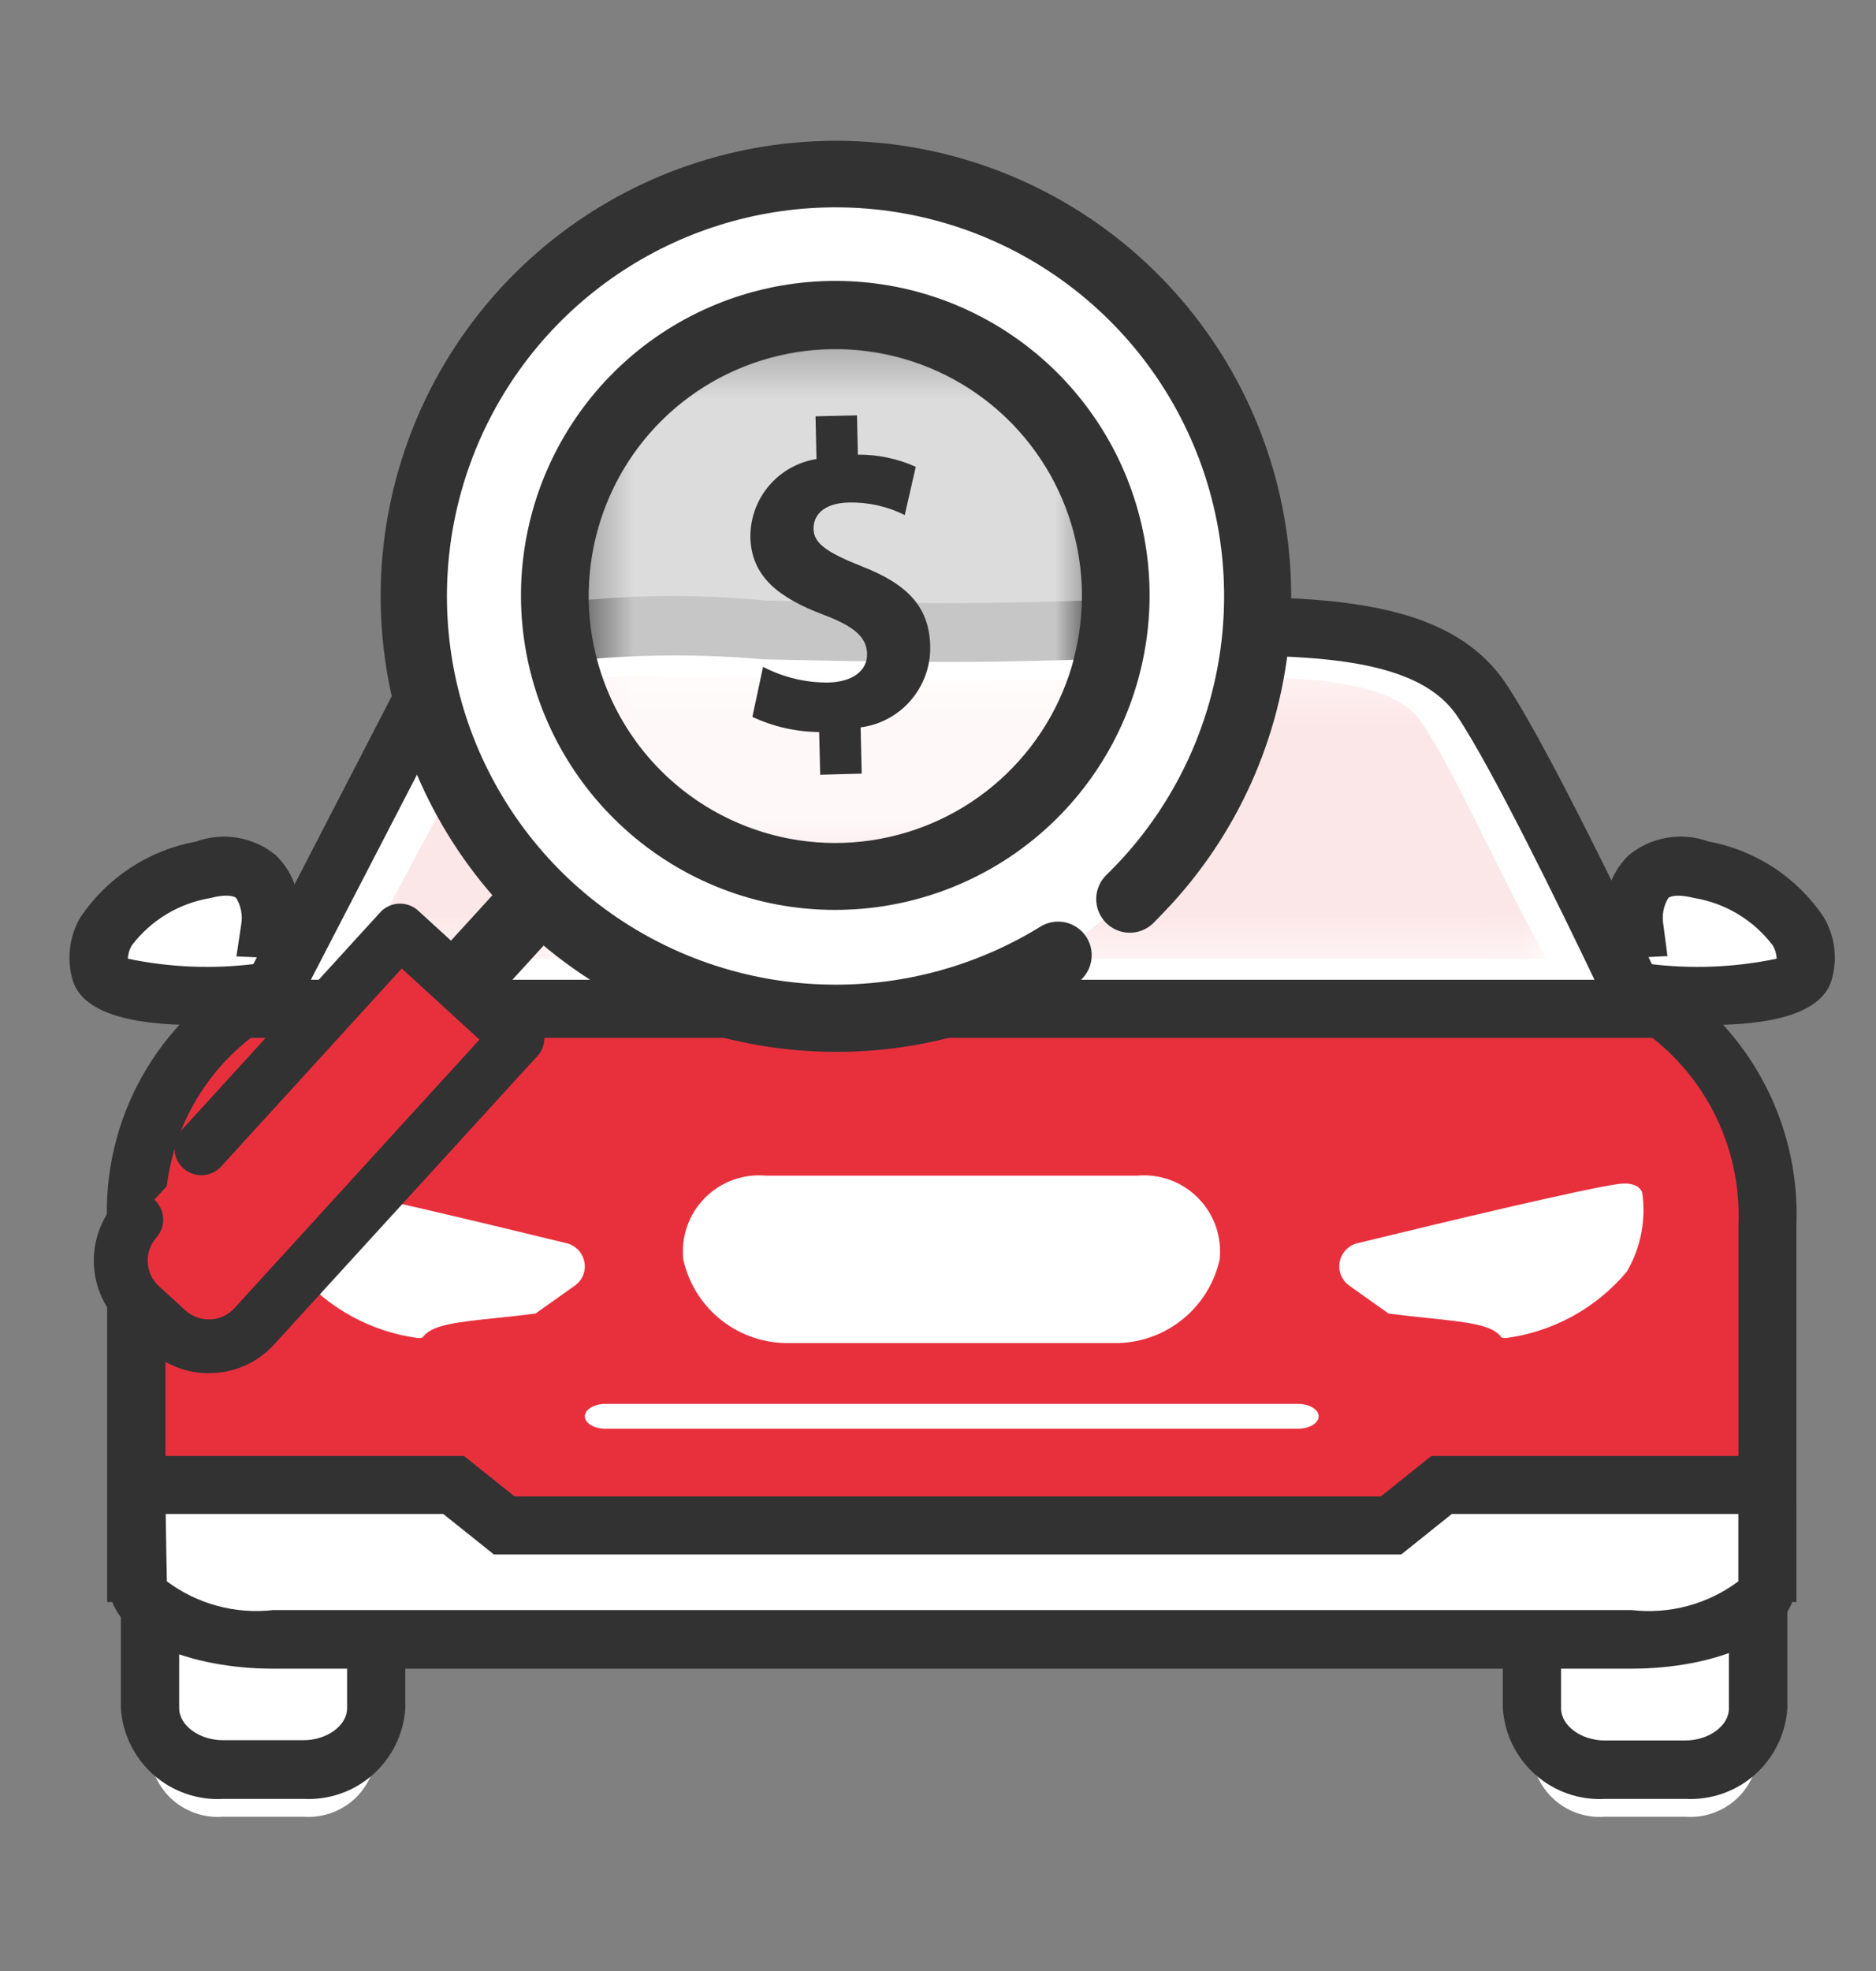 <svg width="40" height="42" viewBox="0 0 40 42" fill="none" xmlns="http://www.w3.org/2000/svg">
<rect x="0" y="0" width="40" height="42" fill="#808080" stroke="none"/>
<g id="Clip path group">
<mask id="mask0_64_61" style="mask-type:luminance" maskUnits="userSpaceOnUse" x="0" y="0" width="40" height="42">
<g id="clip-path-32">
<path id="Rectangle 6395" d="M40 0H0V41.333H40V0Z" fill="white"/>
</g>
</mask>
<g mask="url(#mask0_64_61)">
<g id="Group 11349">
<g id="Group 11348">
<g id="Clip path group_2">
<mask id="mask1_64_61" style="mask-type:luminance" maskUnits="userSpaceOnUse" x="0" y="0" width="41" height="43">
<g id="clip-path-32_2">
<path id="Rectangle 6395_2" d="M40.82 0H0.026V42.975H40.82V0Z" fill="white"/>
</g>
</mask>
<g mask="url(#mask1_64_61)">
<g id="Group 11347">
<path id="Path 10801" d="M34.048 29.118H36.098C36.437 29.091 36.772 29.199 37.031 29.417C37.291 29.636 37.454 29.947 37.485 30.285V37.404C37.45 37.782 37.267 38.132 36.976 38.377C36.685 38.621 36.309 38.742 35.93 38.712H34.219C33.84 38.742 33.464 38.621 33.172 38.376C32.881 38.131 32.698 37.781 32.662 37.402V30.284C32.694 29.946 32.857 29.635 33.117 29.417C33.376 29.199 33.71 29.091 34.048 29.118Z" fill="white"/>
<path id="Path 10802" d="M35.93 38.333H34.219C33.675 38.363 33.142 38.176 32.734 37.815C32.327 37.453 32.079 36.946 32.043 36.402V29.282C32.074 28.779 32.302 28.309 32.678 27.974C33.055 27.639 33.549 27.467 34.052 27.495H36.101C36.604 27.469 37.097 27.642 37.473 27.976C37.849 28.311 38.078 28.781 38.11 29.284V36.402C38.074 36.946 37.826 37.453 37.419 37.815C37.011 38.176 36.478 38.362 35.934 38.332M34.049 28.738C33.641 28.738 33.285 28.987 33.285 29.282V36.401C33.285 36.774 33.713 37.088 34.219 37.088H35.93C36.436 37.088 36.864 36.774 36.864 36.408V29.282C36.864 28.987 36.513 28.738 36.098 28.738H34.049Z" fill="#323233"/>
<path id="Path 10803" d="M3.196 35.761V30.284C3.228 29.946 3.391 29.635 3.65 29.417C3.909 29.199 4.244 29.092 4.582 29.118H6.631C6.969 29.092 7.304 29.199 7.563 29.418C7.823 29.636 7.986 29.947 8.018 30.285V37.405C7.982 37.783 7.799 38.132 7.509 38.377C7.218 38.621 6.842 38.742 6.464 38.712H4.753C4.374 38.742 3.998 38.621 3.706 38.376C3.415 38.131 3.232 37.781 3.196 37.402V35.217" fill="white"/>
<path id="Path 10804" d="M6.465 38.333H4.753C4.209 38.363 3.676 38.176 3.268 37.815C2.861 37.453 2.613 36.946 2.577 36.402V29.282C2.607 28.779 2.836 28.309 3.212 27.974C3.589 27.639 4.083 27.467 4.586 27.495H6.638C7.14 27.468 7.633 27.64 8.009 27.975C8.384 28.31 8.612 28.78 8.642 29.282V36.402C8.607 36.946 8.358 37.453 7.951 37.815C7.544 38.176 7.01 38.362 6.466 38.332M3.82 34.764V36.396C3.82 36.768 4.249 37.082 4.756 37.082H6.468C6.974 37.082 7.401 36.768 7.401 36.402V29.282C7.401 28.987 7.05 28.738 6.635 28.738H4.583C4.175 28.738 3.819 28.987 3.819 29.282L3.82 34.764Z" fill="#323233"/>
<path id="Path 10805" d="M37.681 26.109C37.72 25.124 37.489 24.147 37.013 23.284C36.537 22.422 35.834 21.705 34.979 21.214H5.607C4.745 21.696 4.035 22.41 3.557 23.275C3.079 24.141 2.854 25.122 2.905 26.109V33.515H37.681V26.109Z" fill="#E8303D"/>
<path id="Path 10806" d="M38.304 34.138H2.285V26.114C2.229 25.008 2.486 23.907 3.028 22.94C3.57 21.973 4.374 21.179 5.347 20.649L5.471 20.592H35.123L35.251 20.655C36.214 21.195 37.009 21.991 37.547 22.955C38.086 23.919 38.347 25.013 38.303 26.116L38.304 34.138ZM3.529 32.893H37.067V26.109C37.103 25.262 36.916 24.42 36.523 23.668C36.13 22.917 35.545 22.283 34.828 21.83H5.761C5.038 22.276 4.45 22.91 4.057 23.663C3.664 24.416 3.482 25.261 3.529 26.109V32.893Z" fill="#323233"/>
<path id="Path 10807" d="M5.757 19.791C5.757 19.791 6.008 18.113 4.33 18.532C2.652 18.951 1.897 19.958 2.154 20.708C2.411 21.457 5.776 21.128 5.776 21.128L6.768 19.831L5.757 19.791Z" fill="white"/>
<path id="Path 10808" d="M4.196 21.843C2.649 21.843 1.764 21.53 1.557 20.91C1.487 20.685 1.465 20.448 1.492 20.214C1.518 19.98 1.593 19.754 1.712 19.55C1.994 19.13 2.358 18.77 2.781 18.492C3.205 18.214 3.68 18.024 4.178 17.934C4.461 17.83 4.767 17.802 5.064 17.852C5.362 17.902 5.641 18.029 5.875 18.219C6.146 18.479 6.319 18.823 6.366 19.196L7.984 19.269L6.103 21.725L5.831 21.752C5.223 21.813 4.679 21.843 4.2 21.843M2.726 20.429C3.62 20.616 4.539 20.653 5.445 20.539L5.549 20.403L5.041 20.38L5.143 19.7C5.177 19.506 5.139 19.306 5.037 19.137C4.977 19.083 4.801 19.054 4.484 19.137C3.816 19.247 3.215 19.61 2.807 20.15C2.757 20.235 2.729 20.332 2.727 20.43" fill="#323233"/>
<path id="Path 10809" d="M34.852 19.791C34.852 19.791 34.6 18.113 36.278 18.532C37.956 18.951 38.711 19.958 38.454 20.708C38.197 21.457 34.832 21.128 34.832 21.128L33.84 19.831L34.852 19.791Z" fill="white"/>
<path id="Path 10810" d="M36.41 21.842C35.928 21.842 35.385 21.811 34.778 21.751L34.506 21.725L32.624 19.269L34.242 19.196C34.289 18.824 34.463 18.479 34.733 18.219C34.966 18.029 35.244 17.903 35.541 17.852C35.837 17.801 36.142 17.828 36.425 17.93C36.923 18.021 37.398 18.212 37.822 18.49C38.245 18.768 38.609 19.129 38.89 19.551C39.009 19.754 39.084 19.98 39.111 20.214C39.138 20.448 39.115 20.685 39.045 20.91C38.839 21.53 37.957 21.843 36.407 21.843M35.161 20.539C36.068 20.653 36.987 20.616 37.881 20.429C37.879 20.33 37.851 20.234 37.801 20.149C37.393 19.608 36.792 19.246 36.124 19.136C35.807 19.056 35.631 19.085 35.571 19.136C35.468 19.305 35.431 19.505 35.465 19.7L35.554 20.373L35.058 20.399L35.161 20.539Z" fill="#323233"/>
<path id="Path 10811" d="M31.589 14.907C30.106 12.701 25.659 13.472 20.303 13.472C15.576 13.472 12.025 13.159 10.716 13.658C10.364 13.741 10.033 13.895 9.742 14.109C9.451 14.324 9.206 14.595 9.023 14.907L5.623 21.495H34.996C34.996 21.495 32.616 16.432 31.589 14.907Z" fill="white"/>
<path id="Path 10812" d="M35.957 22.116H4.589L8.464 14.621C8.682 14.236 8.975 13.9 9.328 13.633C9.68 13.366 10.083 13.174 10.512 13.068C12.422 12.699 14.375 12.607 16.312 12.796C17.5 12.822 18.849 12.852 20.296 12.852C21.452 12.852 22.556 12.817 23.625 12.781C27.608 12.652 30.752 12.55 32.105 14.561C33.149 16.116 35.45 21.024 35.546 21.233L35.957 22.116ZM6.628 20.878H33.998C33.275 19.367 31.804 16.351 31.07 15.259C30.102 13.819 27.262 13.911 23.663 14.035C22.584 14.07 21.471 14.106 20.294 14.106C18.834 14.106 17.478 14.076 16.283 14.05C14.497 13.892 12.697 13.959 10.928 14.251L10.882 14.266C10.611 14.328 10.356 14.443 10.13 14.604C9.904 14.765 9.712 14.969 9.566 15.204L6.628 20.878Z" fill="#323233"/>
<g id="Group 11343" opacity="0.12">
<g id="Group 11342">
<g id="Clip path group_3">
<mask id="mask2_64_61" style="mask-type:luminance" maskUnits="userSpaceOnUse" x="7" y="14" width="26" height="7">
<g id="clip-path-34">
<path id="Rectangle 6390" d="M32.987 14.405H7.698V20.43H32.987V14.405Z" fill="white"/>
</g>
</mask>
<g mask="url(#mask2_64_61)">
<g id="Group 11341">
<path id="Path 10813" d="M32.987 20.434H7.694L10.356 15.468C10.635 15.039 11.072 14.738 11.573 14.629H11.59H11.608C12.424 14.447 13.261 14.375 14.097 14.415C14.64 14.415 15.274 14.425 15.942 14.439L16.423 14.45C17.491 14.473 18.701 14.5 20.005 14.5H20.038C20.75 14.5 21.444 14.5 22.092 14.491L22.984 14.482H23.584C24.139 14.482 24.661 14.474 25.145 14.474C25.908 14.474 29.382 14.166 30.247 15.311C30.927 16.218 31.962 18.642 32.987 20.447" fill="#E8303D"/>
</g>
</g>
</g>
</g>
</g>
<path id="Path 10814" d="M27.169 34.936H34.796C36.391 34.936 37.684 34.392 37.684 33.721C37.684 33.051 37.673 32.164 37.673 31.645H30.738L29.66 32.508H10.749L9.669 31.645H2.906C2.906 32.189 2.935 33.721 2.935 33.721C2.935 34.392 4.228 34.936 5.823 34.936H27.172H27.169Z" fill="white"/>
<path id="Path 10815" d="M34.793 35.558H5.829C4.084 35.558 2.319 34.927 2.319 33.723C2.319 33.671 2.29 32.185 2.29 31.646V31.025H9.893L10.973 31.888H29.441L30.519 31.025H38.289V31.646C38.289 31.888 38.289 32.211 38.289 32.553C38.289 32.946 38.289 33.369 38.289 33.723C38.289 34.927 36.521 35.558 34.779 35.558M3.558 33.697C4.208 34.182 5.019 34.401 5.825 34.309H34.789C35.598 34.403 36.412 34.184 37.065 33.697C37.065 33.346 37.065 32.938 37.065 32.554C37.065 32.455 37.065 32.356 37.065 32.261H30.956L29.877 33.124H10.531L9.451 32.261H3.533C3.541 32.867 3.556 33.611 3.558 33.697Z" fill="#323233"/>
<path id="Path 10816" d="M12.907 30.444C12.666 30.444 12.47 30.326 12.47 30.18C12.47 30.035 12.666 29.916 12.907 29.916H27.68C27.922 29.916 28.116 30.035 28.116 30.18C28.116 30.326 27.92 30.444 27.68 30.444H12.907Z" fill="white"/>
<path id="Path 10817" d="M11.418 27.99C11.123 28.029 10.838 28.059 10.577 28.086C9.741 28.173 9.189 28.23 9.011 28.501C8.98 28.511 8.948 28.515 8.915 28.513C7.911 28.38 6.993 27.877 6.34 27.102C6.038 26.59 5.922 25.989 6.011 25.402C6.034 25.357 6.102 25.22 6.378 25.22C6.424 25.22 6.469 25.223 6.514 25.229C7.278 25.334 10.294 26.056 12.081 26.492C12.176 26.515 12.262 26.565 12.33 26.636C12.397 26.706 12.442 26.795 12.46 26.891C12.479 26.986 12.469 27.085 12.432 27.176C12.395 27.266 12.332 27.344 12.252 27.399L11.418 27.99Z" fill="white"/>
<path id="Path 10818" d="M29.607 27.99C29.902 28.029 30.186 28.059 30.447 28.086C31.283 28.173 31.835 28.23 32.014 28.501C32.044 28.511 32.076 28.515 32.109 28.513C33.113 28.38 34.031 27.877 34.684 27.102C34.986 26.59 35.102 25.989 35.013 25.402C34.99 25.357 34.922 25.22 34.646 25.22C34.601 25.22 34.555 25.223 34.51 25.229C33.746 25.334 30.73 26.056 28.943 26.492C28.848 26.515 28.762 26.565 28.695 26.636C28.628 26.707 28.583 26.795 28.565 26.891C28.547 26.987 28.557 27.086 28.594 27.176C28.631 27.266 28.693 27.344 28.773 27.399L29.607 27.99Z" fill="white"/>
<path id="Path 10819" d="M23.743 28.619H16.845C16.317 28.632 15.802 28.461 15.386 28.136C14.971 27.81 14.682 27.35 14.568 26.835C14.544 26.596 14.572 26.355 14.652 26.128C14.732 25.902 14.861 25.696 15.03 25.526C15.2 25.355 15.404 25.224 15.63 25.142C15.856 25.061 16.097 25.03 16.336 25.052H24.238C24.477 25.03 24.718 25.061 24.944 25.142C25.17 25.224 25.375 25.355 25.544 25.526C25.713 25.696 25.842 25.902 25.922 26.128C26.002 26.355 26.03 26.596 26.006 26.835C25.892 27.35 25.603 27.81 25.188 28.135C24.773 28.46 24.258 28.632 23.731 28.619" fill="white"/>
<path id="Path 10820" d="M27.865 22.843C27.855 22.846 27.844 22.846 27.833 22.843C27.839 22.844 27.844 22.844 27.849 22.843H27.865H27.895C27.887 22.844 27.88 22.844 27.872 22.843" fill="#E8303D"/>
<path id="Rectangle 6392" d="M11.659 17.806L7.486 22.377L8.615 23.408L12.789 18.837L11.659 17.806Z" fill="#323233"/>
<path id="Path 10822" d="M24.086 19.158C24.214 19.033 24.339 18.904 24.461 18.771C25.995 17.087 26.834 14.884 26.806 12.605C26.779 10.327 25.889 8.145 24.314 6.498C22.74 4.851 20.599 3.863 18.325 3.733C16.05 3.603 13.811 4.341 12.06 5.798C10.308 7.255 9.175 9.322 8.888 11.582C8.602 13.842 9.184 16.127 10.517 17.975C11.849 19.823 13.834 21.096 16.069 21.537C18.304 21.979 20.623 21.556 22.558 20.354M13.783 17.115C12.911 16.318 12.294 15.281 12.011 14.133C11.728 12.986 11.792 11.781 12.194 10.669C12.596 9.558 13.319 8.591 14.27 7.891C15.222 7.19 16.36 6.788 17.541 6.734C18.721 6.681 19.891 6.978 20.902 7.589C21.914 8.2 22.721 9.098 23.222 10.168C23.724 11.238 23.897 12.432 23.719 13.601C23.541 14.769 23.022 15.858 22.225 16.731C21.156 17.901 19.666 18.599 18.084 18.671C16.501 18.742 14.954 18.183 13.783 17.115Z" fill="white"/>
<path id="Path 10828" d="M17.825 22.414C15.598 22.414 13.438 21.649 11.709 20.246C9.979 18.843 8.784 16.888 8.325 14.709C7.866 12.53 8.17 10.259 9.186 8.277C10.203 6.295 11.869 4.723 13.907 3.825C15.945 2.927 18.23 2.756 20.378 3.342C22.527 3.928 24.409 5.236 25.708 7.045C27.007 8.853 27.644 11.054 27.514 13.277C27.383 15.501 26.491 17.611 24.989 19.255C24.856 19.398 24.722 19.538 24.589 19.673C24.521 19.738 24.442 19.79 24.354 19.825C24.267 19.859 24.173 19.877 24.079 19.875C23.985 19.874 23.892 19.854 23.806 19.817C23.719 19.779 23.641 19.725 23.576 19.658C23.51 19.59 23.458 19.511 23.424 19.423C23.389 19.336 23.372 19.242 23.373 19.148C23.375 19.054 23.394 18.961 23.432 18.875C23.469 18.788 23.523 18.71 23.59 18.645C23.708 18.53 23.822 18.412 23.934 18.29C25.039 17.079 25.76 15.569 26.006 13.949C26.253 12.329 26.013 10.672 25.317 9.188C24.622 7.704 23.502 6.46 22.1 5.612C20.697 4.765 19.075 4.352 17.438 4.427C15.801 4.501 14.223 5.06 12.903 6.031C11.583 7.003 10.581 8.344 10.024 9.885C9.466 11.426 9.378 13.097 9.77 14.688C10.163 16.279 11.018 17.718 12.229 18.823C13.564 20.035 15.257 20.78 17.052 20.947C18.848 21.113 20.648 20.692 22.184 19.746C22.264 19.696 22.352 19.663 22.445 19.648C22.538 19.633 22.633 19.636 22.724 19.657C22.816 19.679 22.902 19.718 22.979 19.773C23.055 19.828 23.12 19.897 23.17 19.977C23.219 20.057 23.253 20.146 23.268 20.239C23.283 20.332 23.28 20.427 23.258 20.518C23.237 20.61 23.197 20.696 23.142 20.773C23.088 20.849 23.018 20.914 22.938 20.963C21.404 21.914 19.634 22.417 17.829 22.414M17.807 19.389C16.139 19.391 14.531 18.768 13.299 17.643C12.143 16.59 11.39 15.166 11.173 13.617C10.956 12.068 11.288 10.492 12.111 9.162C12.933 7.832 14.195 6.831 15.678 6.334C17.161 5.836 18.771 5.873 20.23 6.437C21.688 7.002 22.903 8.059 23.665 9.426C24.426 10.792 24.685 12.382 24.397 13.919C24.11 15.456 23.294 16.845 22.09 17.844C20.887 18.843 19.372 19.389 17.807 19.389ZM14.265 16.588C15.033 17.29 15.992 17.747 17.02 17.904C18.048 18.06 19.1 17.907 20.042 17.466C20.983 17.025 21.773 16.314 22.311 15.424C22.849 14.534 23.111 13.504 23.063 12.465C23.016 11.426 22.662 10.424 22.045 9.587C21.428 8.749 20.577 8.113 19.599 7.759C18.621 7.405 17.56 7.349 16.55 7.599C15.54 7.848 14.627 8.391 13.926 9.159C12.988 10.19 12.497 11.551 12.56 12.944C12.624 14.336 13.237 15.647 14.265 16.588Z" fill="#323233"/>
<path id="Path 10824" d="M4.292 24.47L8.53 19.829L11.034 22.115L5.424 28.26C5.189 28.517 4.861 28.671 4.512 28.686C4.164 28.702 3.823 28.579 3.566 28.344L3.004 27.831C2.751 27.601 2.597 27.281 2.576 26.939C2.555 26.597 2.669 26.26 2.892 26.001" fill="#E8303D"/>
<path id="Path 10825" d="M4.451 29.262C3.981 29.263 3.527 29.087 3.18 28.769L2.619 28.256C2.254 27.926 2.033 27.467 2.003 26.976C1.974 26.485 2.137 26.003 2.459 25.631C2.507 25.571 2.567 25.521 2.634 25.485C2.702 25.448 2.777 25.426 2.853 25.419C2.93 25.412 3.007 25.42 3.081 25.443C3.154 25.467 3.222 25.505 3.28 25.555C3.339 25.605 3.386 25.666 3.42 25.735C3.455 25.804 3.474 25.879 3.479 25.956C3.483 26.033 3.472 26.11 3.447 26.182C3.421 26.255 3.38 26.322 3.328 26.378C3.202 26.524 3.138 26.714 3.15 26.906C3.161 27.099 3.248 27.279 3.391 27.409L3.952 27.922C4.098 28.055 4.29 28.124 4.486 28.115C4.683 28.106 4.868 28.019 5 27.874L10.223 22.153L8.566 20.638L4.716 24.857C4.614 24.969 4.471 25.036 4.319 25.043C4.167 25.05 4.019 24.996 3.906 24.893C3.794 24.791 3.727 24.648 3.72 24.496C3.713 24.344 3.767 24.196 3.87 24.083L8.106 19.442C8.208 19.33 8.351 19.263 8.503 19.256C8.654 19.249 8.803 19.302 8.915 19.404L11.421 21.693C11.476 21.743 11.521 21.805 11.553 21.873C11.586 21.941 11.604 22.015 11.607 22.09C11.611 22.166 11.599 22.241 11.574 22.312C11.548 22.383 11.509 22.448 11.458 22.503L5.848 28.646C5.682 28.83 5.48 28.978 5.256 29.084C5.031 29.189 4.788 29.249 4.54 29.259H4.452" fill="#323233"/>
<g id="Group 11346" opacity="0.72">
<g id="Group 11345">
<g id="Clip path group_4">
<mask id="mask3_64_61" style="mask-type:luminance" maskUnits="userSpaceOnUse" x="12" y="7" width="12" height="11">
<g id="clip-path-35">
<path id="Rectangle 6393" d="M23.069 7.443H12.553V17.961H23.069V7.443Z" fill="white"/>
</g>
</mask>
<g mask="url(#mask3_64_61)">
<g id="Group 11344">
<path id="Path 10826" d="M14.265 16.579C13.496 15.878 12.954 14.965 12.704 13.955C12.455 12.945 12.511 11.884 12.865 10.906C13.219 9.928 13.855 9.077 14.692 8.46C15.53 7.843 16.532 7.489 17.571 7.442C18.61 7.394 19.639 7.656 20.53 8.194C21.42 8.732 22.131 9.522 22.572 10.463C23.013 11.405 23.166 12.457 23.009 13.485C22.853 14.513 22.395 15.472 21.694 16.24C20.754 17.27 19.443 17.884 18.049 17.948C16.656 18.012 15.295 17.519 14.265 16.579Z" fill="white"/>
</g>
</g>
</g>
</g>
</g>
<path id="Path 10827" d="M17.488 16.509L17.466 15.599C16.974 15.595 16.488 15.485 16.042 15.276L16.27 14.21C16.7 14.434 17.178 14.549 17.662 14.544C18.173 14.532 18.495 14.296 18.488 13.932C18.48 13.568 18.192 13.338 17.554 13.098C16.621 12.744 16.018 12.298 15.999 11.443C15.997 11.043 16.137 10.656 16.396 10.351C16.655 10.046 17.014 9.844 17.409 9.782L17.389 8.871L18.273 8.851L18.291 9.688C18.717 9.685 19.138 9.773 19.526 9.947L19.291 10.975C18.922 10.79 18.513 10.699 18.099 10.708C17.545 10.72 17.341 10.992 17.346 11.271C17.353 11.579 17.625 11.77 18.381 12.071C19.412 12.471 19.817 12.982 19.834 13.776C19.842 14.196 19.695 14.604 19.421 14.922C19.148 15.24 18.766 15.446 18.35 15.5L18.373 16.485L17.488 16.509Z" fill="#323233"/>
</g>
</g>
</g>
</g>
</g>
</g>
</g>
</svg>
